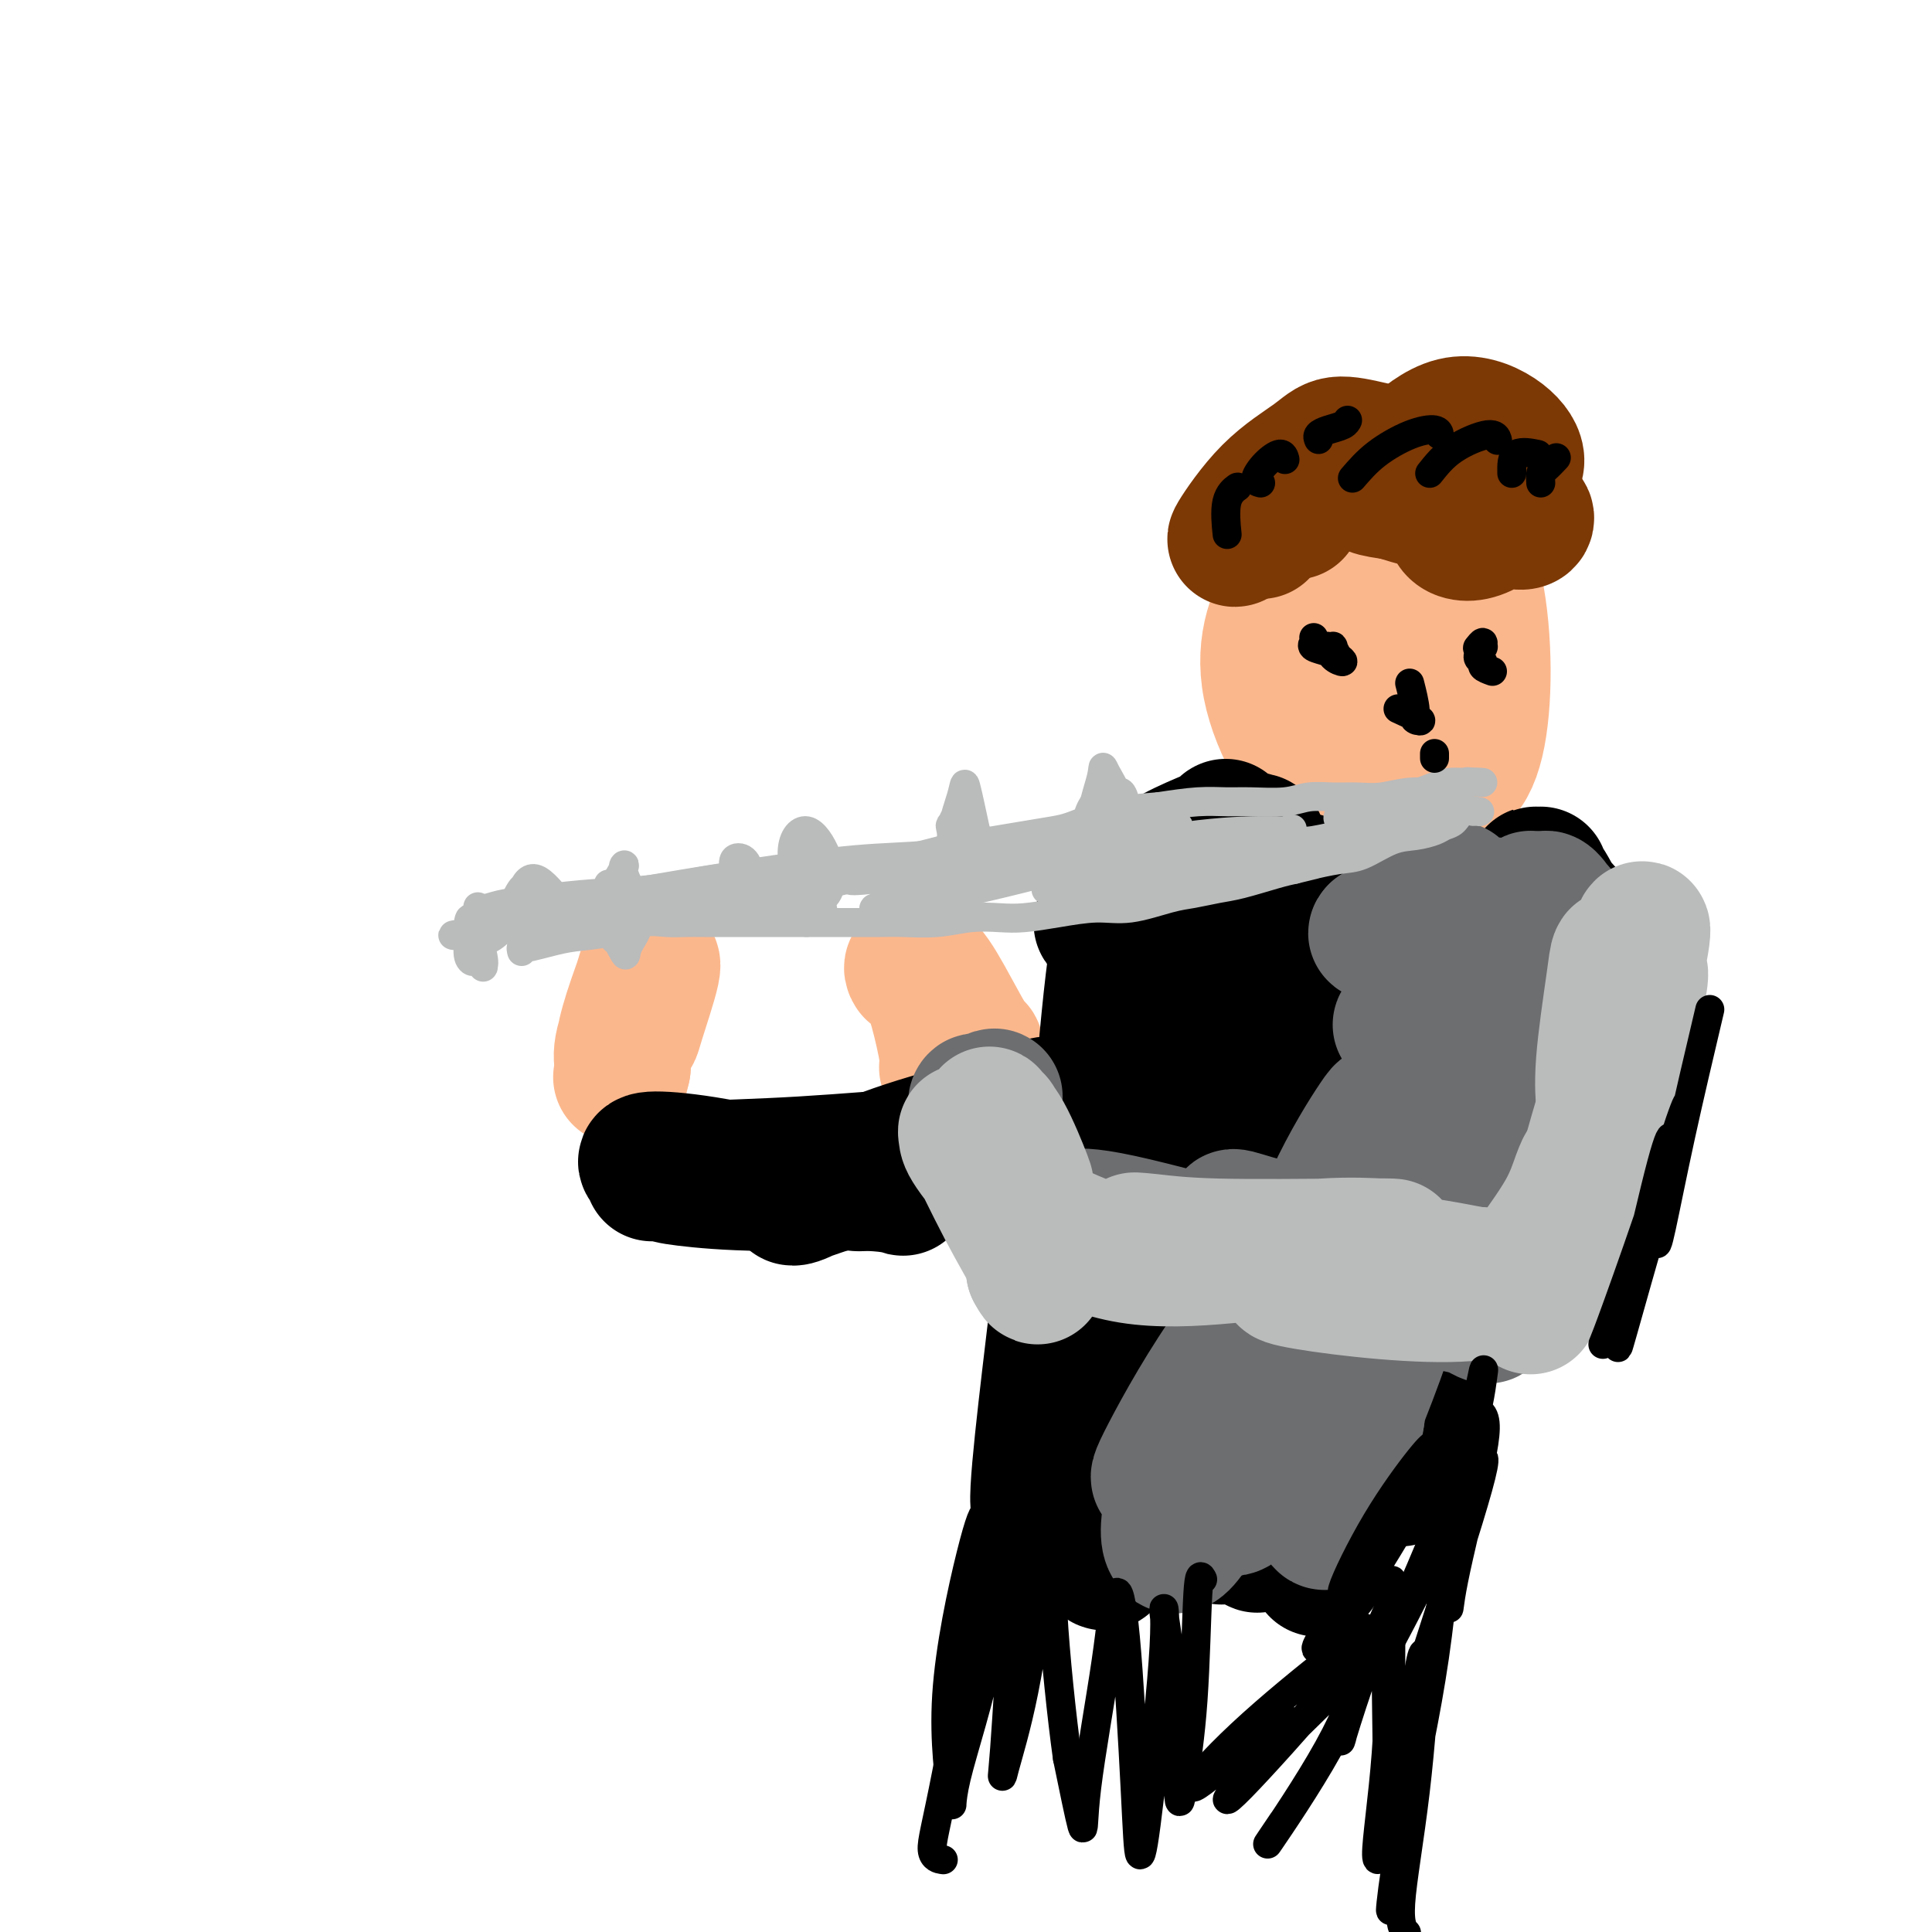<svg viewBox='0 0 400 400' version='1.1' xmlns='http://www.w3.org/2000/svg' xmlns:xlink='http://www.w3.org/1999/xlink'><g fill='none' stroke='#FBB78C' stroke-width='28' stroke-linecap='round' stroke-linejoin='round'><path d='M280,156c-2.442,-1.136 -4.885,-2.271 -6,-7c-1.115,-4.729 -0.904,-13.051 1,-20c1.904,-6.949 5.499,-12.525 9,-15c3.501,-2.475 6.908,-1.850 10,3c3.092,4.850 5.870,13.925 6,22c0.130,8.075 -2.386,15.149 -6,20c-3.614,4.851 -8.324,7.479 -14,5c-5.676,-2.479 -12.317,-10.063 -14,-19c-1.683,-8.937 1.592,-19.225 7,-27c5.408,-7.775 12.950,-13.036 19,-13c6.050,0.036 10.607,5.369 13,15c2.393,9.631 2.621,23.561 1,32c-1.621,8.439 -5.090,11.387 -11,10c-5.910,-1.387 -14.260,-7.111 -19,-15c-4.740,-7.889 -5.870,-17.945 -7,-28'/><path d='M269,119c0.288,-8.036 4.508,-14.125 8,-17c3.492,-2.875 6.255,-2.538 9,6c2.745,8.538 5.473,25.275 6,36c0.527,10.725 -1.147,15.439 -4,19c-2.853,3.561 -6.886,5.971 -12,2c-5.114,-3.971 -11.309,-14.322 -13,-23c-1.691,-8.678 1.123,-15.684 5,-21c3.877,-5.316 8.818,-8.944 13,-8c4.182,0.944 7.606,6.459 9,13c1.394,6.541 0.760,14.107 0,19c-0.760,4.893 -1.646,7.112 -2,8c-0.354,0.888 -0.177,0.444 0,0'/><path d='M189,201c-0.217,-0.347 -0.435,-0.695 0,-1c0.435,-0.305 1.522,-0.568 3,1c1.478,1.568 3.345,4.967 5,8c1.655,3.033 3.097,5.698 4,7c0.903,1.302 1.267,1.239 1,1c-0.267,-0.239 -1.164,-0.653 -3,-3c-1.836,-2.347 -4.611,-6.625 -6,-9c-1.389,-2.375 -1.391,-2.846 -1,-2c0.391,0.846 1.177,3.010 2,6c0.823,2.990 1.683,6.805 2,9c0.317,2.195 0.091,2.770 0,3c-0.091,0.230 -0.045,0.115 0,0'/><path d='M134,200c0.741,-0.631 1.483,-1.263 1,1c-0.483,2.263 -2.190,7.420 -3,10c-0.810,2.580 -0.725,2.581 -1,3c-0.275,0.419 -0.912,1.254 -1,1c-0.088,-0.254 0.373,-1.599 1,-4c0.627,-2.401 1.421,-5.859 2,-8c0.579,-2.141 0.942,-2.964 1,-3c0.058,-0.036 -0.188,0.714 -1,3c-0.812,2.286 -2.189,6.108 -3,9c-0.811,2.892 -1.055,4.852 -1,5c0.055,0.148 0.410,-1.518 1,-3c0.590,-1.482 1.415,-2.781 2,-5c0.585,-2.219 0.930,-5.358 1,-6c0.070,-0.642 -0.135,1.212 -1,4c-0.865,2.788 -2.390,6.511 -3,9c-0.610,2.489 -0.305,3.745 0,5'/><path d='M129,221c-0.833,3.500 -0.417,1.750 0,0'/></g>
<g fill='none' stroke='#000000' stroke-width='28' stroke-linecap='round' stroke-linejoin='round'><path d='M319,182c-0.386,-0.405 -0.771,-0.811 -1,-1c-0.229,-0.189 -0.301,-0.163 0,0c0.301,0.163 0.977,0.462 2,2c1.023,1.538 2.394,4.316 4,7c1.606,2.684 3.448,5.274 4,6c0.552,0.726 -0.186,-0.413 -2,-3c-1.814,-2.587 -4.704,-6.622 -6,-9c-1.296,-2.378 -0.999,-3.101 -1,-3c-0.001,0.101 -0.299,1.024 1,3c1.299,1.976 4.197,5.006 6,7c1.803,1.994 2.513,2.952 2,3c-0.513,0.048 -2.248,-0.813 -3,-1c-0.752,-0.187 -0.521,0.300 -1,0c-0.479,-0.300 -1.667,-1.389 -3,-2c-1.333,-0.611 -2.809,-0.746 -4,-1c-1.191,-0.254 -2.095,-0.627 -3,-1'/><path d='M314,189c-3.420,-0.549 -4.969,0.578 -7,1c-2.031,0.422 -4.544,0.141 -8,0c-3.456,-0.141 -7.854,-0.140 -12,-1c-4.146,-0.860 -8.038,-2.581 -11,-4c-2.962,-1.419 -4.992,-2.535 -7,-3c-2.008,-0.465 -3.994,-0.278 -4,0c-0.006,0.278 1.969,0.646 3,1c1.031,0.354 1.116,0.694 3,1c1.884,0.306 5.565,0.577 7,1c1.435,0.423 0.625,0.997 0,1c-0.625,0.003 -1.066,-0.564 -5,-1c-3.934,-0.436 -11.361,-0.741 -16,-1c-4.639,-0.259 -6.491,-0.471 -8,-1c-1.509,-0.529 -2.676,-1.373 -3,-2c-0.324,-0.627 0.193,-1.036 2,-2c1.807,-0.964 4.903,-2.482 8,-4'/><path d='M256,175c2.412,-1.169 3.442,-1.092 4,-1c0.558,0.092 0.644,0.200 0,0c-0.644,-0.200 -2.017,-0.706 -5,0c-2.983,0.706 -7.575,2.624 -11,4c-3.425,1.376 -5.682,2.209 -7,3c-1.318,0.791 -1.696,1.539 -1,1c0.696,-0.539 2.468,-2.366 5,-4c2.532,-1.634 5.825,-3.076 8,-4c2.175,-0.924 3.233,-1.330 4,-2c0.767,-0.670 1.245,-1.604 0,0c-1.245,1.604 -4.212,5.747 -7,8c-2.788,2.253 -5.396,2.615 -7,3c-1.604,0.385 -2.203,0.794 -2,1c0.203,0.206 1.209,0.209 3,-1c1.791,-1.209 4.369,-3.631 6,-5c1.631,-1.369 2.316,-1.684 3,-2'/><path d='M249,176c1.405,-1.017 -0.081,-0.059 -2,1c-1.919,1.059 -4.271,2.221 -6,3c-1.729,0.779 -2.834,1.176 -4,2c-1.166,0.824 -2.392,2.077 -2,2c0.392,-0.077 2.403,-1.482 3,-2c0.597,-0.518 -0.221,-0.150 0,0c0.221,0.150 1.482,0.081 2,0c0.518,-0.081 0.293,-0.176 0,0c-0.293,0.176 -0.655,0.622 -1,1c-0.345,0.378 -0.672,0.689 -1,1'/><path d='M238,184c0.244,0.222 -0.644,0.778 -1,1c-0.356,0.222 -0.178,0.111 0,0'/><path d='M237,185c0.095,-0.642 0.190,-1.284 -1,-1c-1.190,0.284 -3.665,1.493 -5,3c-1.335,1.507 -1.531,3.313 -2,4c-0.469,0.687 -1.211,0.255 -1,0c0.211,-0.255 1.376,-0.332 2,-1c0.624,-0.668 0.707,-1.925 1,-2c0.293,-0.075 0.795,1.032 1,2c0.205,0.968 0.112,1.796 0,8c-0.112,6.204 -0.245,17.785 0,24c0.245,6.215 0.866,7.063 1,7c0.134,-0.063 -0.218,-1.039 1,-7c1.218,-5.961 4.007,-16.907 6,-24c1.993,-7.093 3.190,-10.333 4,-12c0.810,-1.667 1.231,-1.762 1,7c-0.231,8.762 -1.116,26.381 -2,44'/><path d='M243,237c-1.474,14.012 -4.659,23.542 -6,30c-1.341,6.458 -0.839,9.844 0,3c0.839,-6.844 2.015,-23.918 4,-37c1.985,-13.082 4.781,-22.173 7,-30c2.219,-7.827 3.863,-14.391 5,-16c1.137,-1.609 1.768,1.738 1,13c-0.768,11.262 -2.935,30.439 -4,43c-1.065,12.561 -1.026,18.505 -1,23c0.026,4.495 0.041,7.542 2,-1c1.959,-8.542 5.861,-28.674 10,-42c4.139,-13.326 8.514,-19.846 11,-24c2.486,-4.154 3.083,-5.942 3,0c-0.083,5.942 -0.847,19.613 -4,33c-3.153,13.387 -8.695,26.489 -12,34c-3.305,7.511 -4.373,9.432 -2,4c2.373,-5.432 8.186,-18.216 14,-31'/><path d='M271,239c5.290,-11.076 11.514,-23.265 16,-31c4.486,-7.735 7.233,-11.017 8,-10c0.767,1.017 -0.446,6.333 -6,19c-5.554,12.667 -15.449,32.686 -21,43c-5.551,10.314 -6.759,10.922 -7,10c-0.241,-0.922 0.484,-3.373 3,-10c2.516,-6.627 6.824,-17.429 11,-25c4.176,-7.571 8.221,-11.911 11,-15c2.779,-3.089 4.291,-4.927 5,-6c0.709,-1.073 0.614,-1.381 1,-2c0.386,-0.619 1.251,-1.548 2,-2c0.749,-0.452 1.380,-0.428 2,-1c0.620,-0.572 1.228,-1.741 2,-2c0.772,-0.259 1.708,0.392 0,6c-1.708,5.608 -6.059,16.174 -9,23c-2.941,6.826 -4.470,9.913 -6,13'/><path d='M283,249c-1.797,5.494 1.210,-1.771 5,-9c3.790,-7.229 8.362,-14.422 13,-21c4.638,-6.578 9.342,-12.542 12,-16c2.658,-3.458 3.269,-4.409 1,0c-2.269,4.409 -7.418,14.178 -15,28c-7.582,13.822 -17.596,31.699 -22,41c-4.404,9.301 -3.198,10.028 -2,9c1.198,-1.028 2.390,-3.811 7,-13c4.610,-9.189 12.640,-24.785 19,-37c6.360,-12.215 11.052,-21.051 14,-26c2.948,-4.949 4.152,-6.013 4,-5c-0.152,1.013 -1.659,4.103 -8,19c-6.341,14.897 -17.514,41.601 -23,57c-5.486,15.399 -5.285,19.492 -5,23c0.285,3.508 0.653,6.431 4,0c3.347,-6.431 9.674,-22.215 16,-38'/><path d='M303,261c4.786,-11.174 8.749,-20.108 12,-29c3.251,-8.892 5.788,-17.740 7,-22c1.212,-4.260 1.099,-3.931 0,-4c-1.099,-0.069 -3.183,-0.536 -8,10c-4.817,10.536 -12.368,32.074 -17,48c-4.632,15.926 -6.344,26.240 -7,33c-0.656,6.760 -0.254,9.964 0,9c0.254,-0.964 0.360,-6.098 3,-20c2.640,-13.902 7.815,-36.572 11,-50c3.185,-13.428 4.381,-17.612 6,-22c1.619,-4.388 3.661,-8.979 3,-8c-0.661,0.979 -4.025,7.527 -10,23c-5.975,15.473 -14.560,39.869 -20,57c-5.440,17.131 -7.734,26.997 -9,33c-1.266,6.003 -1.505,8.144 -1,3c0.505,-5.144 1.752,-17.572 3,-30'/><path d='M276,292c1.542,-14.819 3.895,-36.867 5,-48c1.105,-11.133 0.960,-11.350 0,-11c-0.960,0.350 -2.735,1.266 -6,13c-3.265,11.734 -8.020,34.286 -11,49c-2.980,14.714 -4.187,21.591 -4,24c0.187,2.409 1.766,0.350 2,-11c0.234,-11.350 -0.877,-31.992 -1,-47c-0.123,-15.008 0.743,-24.383 1,-29c0.257,-4.617 -0.094,-4.477 -1,3c-0.906,7.477 -2.367,22.292 -4,38c-1.633,15.708 -3.439,32.308 -4,40c-0.561,7.692 0.123,6.475 1,-1c0.877,-7.475 1.946,-21.210 3,-34c1.054,-12.790 2.091,-24.636 2,-30c-0.091,-5.364 -1.312,-4.247 -3,3c-1.688,7.247 -3.844,20.623 -6,34'/><path d='M250,285c-1.312,11.239 -0.093,20.836 1,24c1.093,3.164 2.058,-0.105 2,-7c-0.058,-6.895 -1.141,-17.417 -1,-26c0.141,-8.583 1.504,-15.227 2,-21c0.496,-5.773 0.123,-10.674 0,-14c-0.123,-3.326 0.003,-5.076 -2,3c-2.003,8.076 -6.134,25.977 -9,40c-2.866,14.023 -4.466,24.166 -5,29c-0.534,4.834 -0.002,4.357 0,-1c0.002,-5.357 -0.527,-15.595 0,-28c0.527,-12.405 2.110,-26.977 3,-38c0.890,-11.023 1.087,-18.498 1,-22c-0.087,-3.502 -0.456,-3.031 -2,5c-1.544,8.031 -4.262,23.624 -6,40c-1.738,16.376 -2.497,33.536 -3,42c-0.503,8.464 -0.752,8.232 -1,8'/><path d='M230,319c-2.341,12.615 -2.195,-3.347 -3,-19c-0.805,-15.653 -2.561,-30.998 -2,-45c0.561,-14.002 3.438,-26.661 5,-34c1.562,-7.339 1.810,-9.360 2,-12c0.190,-2.640 0.323,-5.901 -1,5c-1.323,10.901 -4.101,35.962 -6,53c-1.899,17.038 -2.919,26.052 -3,33c-0.081,6.948 0.776,11.828 1,14c0.224,2.172 -0.187,1.634 0,-6c0.187,-7.634 0.971,-22.366 3,-36c2.029,-13.634 5.303,-26.171 7,-35c1.697,-8.829 1.817,-13.949 2,-16c0.183,-2.051 0.431,-1.034 -2,11c-2.431,12.034 -7.539,35.086 -11,51c-3.461,15.914 -5.275,24.690 -6,28c-0.725,3.310 -0.363,1.155 0,-1'/><path d='M216,310c-2.702,8.580 0.042,-14.469 2,-31c1.958,-16.531 3.130,-26.545 4,-31c0.870,-4.455 1.437,-3.352 1,4c-0.437,7.352 -1.879,20.953 -3,32c-1.121,11.047 -1.922,19.541 -2,23c-0.078,3.459 0.568,1.883 1,-2c0.432,-3.883 0.652,-10.072 1,-15c0.348,-4.928 0.824,-8.596 1,-11c0.176,-2.404 0.050,-3.544 0,-4c-0.050,-0.456 -0.025,-0.228 0,0'/><path d='M233,187c0.265,-1.915 0.530,-3.831 0,-1c-0.530,2.831 -1.855,10.408 -3,21c-1.145,10.592 -2.111,24.200 -4,39c-1.889,14.800 -4.701,30.792 -6,38c-1.299,7.208 -1.085,5.631 -1,5c0.085,-0.631 0.043,-0.315 0,0'/><path d='M135,243c0.086,-0.342 0.173,-0.683 0,-1c-0.173,-0.317 -0.605,-0.608 -1,-1c-0.395,-0.392 -0.751,-0.885 1,-1c1.751,-0.115 5.610,0.147 11,1c5.390,0.853 12.312,2.296 19,3c6.688,0.704 13.142,0.669 17,1c3.858,0.331 5.119,1.028 5,1c-0.119,-0.028 -1.619,-0.781 -7,-1c-5.381,-0.219 -14.644,0.097 -22,0c-7.356,-0.097 -12.804,-0.607 -16,-1c-3.196,-0.393 -4.141,-0.668 -4,-1c0.141,-0.332 1.369,-0.722 6,-1c4.631,-0.278 12.664,-0.446 22,-1c9.336,-0.554 19.975,-1.495 28,-2c8.025,-0.505 13.436,-0.573 17,-1c3.564,-0.427 5.282,-1.214 7,-2'/><path d='M218,236c12.796,-1.083 4.787,-0.290 0,0c-4.787,0.290 -6.351,0.079 -12,1c-5.649,0.921 -15.381,2.975 -23,5c-7.619,2.025 -13.124,4.019 -16,5c-2.876,0.981 -3.123,0.947 -3,1c0.123,0.053 0.618,0.194 3,-1c2.382,-1.194 6.653,-3.722 12,-6c5.347,-2.278 11.770,-4.307 18,-6c6.230,-1.693 12.267,-3.051 16,-4c3.733,-0.949 5.160,-1.490 7,-2c1.840,-0.510 4.092,-0.989 1,0c-3.092,0.989 -11.527,3.447 -19,6c-7.473,2.553 -13.982,5.200 -18,7c-4.018,1.800 -5.543,2.754 -6,3c-0.457,0.246 0.155,-0.215 4,-2c3.845,-1.785 10.922,-4.892 18,-8'/><path d='M200,235c6.619,-2.905 12.167,-5.167 15,-6c2.833,-0.833 2.952,-0.238 3,0c0.048,0.238 0.024,0.119 0,0'/></g>
<g fill='none' stroke='#6D6E70' stroke-width='28' stroke-linecap='round' stroke-linejoin='round'><path d='M206,227c-0.235,-0.160 -0.470,-0.321 0,3c0.470,3.321 1.644,10.123 3,14c1.356,3.877 2.895,4.828 4,6c1.105,1.172 1.776,2.566 1,1c-0.776,-1.566 -2.998,-6.092 -5,-10c-2.002,-3.908 -3.786,-7.200 -5,-9c-1.214,-1.800 -1.860,-2.109 -2,-3c-0.140,-0.891 0.227,-2.364 2,1c1.773,3.364 4.952,11.565 7,17c2.048,5.435 2.964,8.102 4,10c1.036,1.898 2.192,3.025 1,1c-1.192,-2.025 -4.732,-7.203 -7,-11c-2.268,-3.797 -3.264,-6.215 -4,-8c-0.736,-1.785 -1.210,-2.939 -1,-3c0.210,-0.061 1.105,0.969 2,2'/><path d='M206,238c1.490,1.846 4.214,5.461 6,8c1.786,2.539 2.632,4.001 3,5c0.368,0.999 0.256,1.536 0,1c-0.256,-0.536 -0.657,-2.144 -1,-3c-0.343,-0.856 -0.629,-0.958 -1,-1c-0.371,-0.042 -0.827,-0.023 -1,0c-0.173,0.023 -0.061,0.048 0,0c0.061,-0.048 0.073,-0.171 0,0c-0.073,0.171 -0.229,0.634 0,1c0.229,0.366 0.845,0.634 1,1c0.155,0.366 -0.151,0.829 0,1c0.151,0.171 0.757,0.049 1,0c0.243,-0.049 0.121,-0.024 0,0'/><path d='M214,251c1.781,2.267 2.235,1.433 5,2c2.765,0.567 7.841,2.535 14,4c6.159,1.465 13.401,2.428 19,3c5.599,0.572 9.556,0.754 12,1c2.444,0.246 3.374,0.557 5,1c1.626,0.443 3.949,1.020 2,1c-1.949,-0.020 -8.169,-0.635 -15,-2c-6.831,-1.365 -14.271,-3.481 -20,-5c-5.729,-1.519 -9.746,-2.443 -12,-3c-2.254,-0.557 -2.746,-0.747 -2,-1c0.746,-0.253 2.731,-0.570 10,1c7.269,1.570 19.821,5.026 31,8c11.179,2.974 20.986,5.467 28,7c7.014,1.533 11.234,2.105 14,3c2.766,0.895 4.076,2.113 2,1c-2.076,-1.113 -7.538,-4.556 -13,-8'/><path d='M294,264c-5.605,-2.450 -14.117,-5.075 -21,-7c-6.883,-1.925 -12.135,-3.149 -15,-4c-2.865,-0.851 -3.342,-1.328 -2,-1c1.342,0.328 4.503,1.461 11,3c6.497,1.539 16.329,3.485 25,5c8.671,1.515 16.181,2.600 20,3c3.819,0.400 3.948,0.114 4,0c0.052,-0.114 0.026,-0.057 0,0'/><path d='M321,212c-0.093,-0.076 -0.185,-0.152 0,-1c0.185,-0.848 0.649,-2.469 1,-4c0.351,-1.531 0.589,-2.973 1,-4c0.411,-1.027 0.995,-1.640 2,-2c1.005,-0.360 2.431,-0.466 3,-1c0.569,-0.534 0.281,-1.497 1,0c0.719,1.497 2.445,5.453 2,13c-0.445,7.547 -3.062,18.687 -5,26c-1.938,7.313 -3.196,10.801 -4,14c-0.804,3.199 -1.154,6.108 -1,1c0.154,-5.108 0.813,-18.232 2,-28c1.187,-9.768 2.901,-16.178 4,-21c1.099,-4.822 1.583,-8.055 2,-9c0.417,-0.945 0.766,0.400 1,4c0.234,3.600 0.353,9.457 -1,18c-1.353,8.543 -4.176,19.771 -7,31'/><path d='M322,249c-2.357,7.587 -4.749,11.053 -6,13c-1.251,1.947 -1.362,2.374 -1,2c0.362,-0.374 1.199,-1.550 2,-2c0.801,-0.450 1.568,-0.175 3,-2c1.432,-1.825 3.528,-5.752 6,-11c2.472,-5.248 5.320,-11.819 7,-17c1.680,-5.181 2.192,-8.972 2,-13c-0.192,-4.028 -1.088,-8.294 -2,-12c-0.912,-3.706 -1.839,-6.854 -3,-9c-1.161,-2.146 -2.556,-3.291 -4,-5c-1.444,-1.709 -2.937,-3.981 -4,-5c-1.063,-1.019 -1.696,-0.784 -2,-1c-0.304,-0.216 -0.277,-0.883 0,-1c0.277,-0.117 0.805,0.315 2,2c1.195,1.685 3.056,4.624 4,6c0.944,1.376 0.972,1.188 1,1'/><path d='M327,195c-0.325,0.421 -4.637,-3.025 -7,-5c-2.363,-1.975 -2.778,-2.478 -3,-3c-0.222,-0.522 -0.252,-1.064 0,-1c0.252,0.064 0.786,0.732 1,1c0.214,0.268 0.107,0.134 0,0'/><path d='M320,188c-2.647,1.289 -5.294,2.579 -9,7c-3.706,4.421 -8.471,11.975 -11,16c-2.529,4.025 -2.822,4.521 -2,3c0.822,-1.521 2.758,-5.059 5,-9c2.242,-3.941 4.789,-8.284 6,-11c1.211,-2.716 1.086,-3.804 1,-5c-0.086,-1.196 -0.133,-2.501 -3,-1c-2.867,1.501 -8.554,5.808 -12,8c-3.446,2.192 -4.651,2.268 -5,2c-0.349,-0.268 0.159,-0.881 2,-3c1.841,-2.119 5.015,-5.745 7,-8c1.985,-2.255 2.779,-3.141 2,-3c-0.779,0.141 -3.133,1.307 -6,3c-2.867,1.693 -6.248,3.912 -8,5c-1.752,1.088 -1.876,1.044 -2,1'/><path d='M285,193c-1.118,0.974 4.086,-1.090 8,-3c3.914,-1.910 6.538,-3.666 8,-3c1.462,0.666 1.763,3.755 0,8c-1.763,4.245 -5.589,9.646 -8,13c-2.411,3.354 -3.407,4.659 -3,4c0.407,-0.659 2.216,-3.283 4,-5c1.784,-1.717 3.543,-2.526 5,-3c1.457,-0.474 2.611,-0.615 1,6c-1.611,6.615 -5.987,19.984 -9,28c-3.013,8.016 -4.661,10.680 -5,11c-0.339,0.320 0.632,-1.704 2,-5c1.368,-3.296 3.132,-7.864 5,-12c1.868,-4.136 3.841,-7.841 5,-9c1.159,-1.159 1.504,0.226 0,7c-1.504,6.774 -4.858,18.935 -7,27c-2.142,8.065 -3.071,12.032 -4,16'/><path d='M287,273c-2.175,9.267 -2.114,7.435 -1,1c1.114,-6.435 3.280,-17.473 5,-24c1.720,-6.527 2.993,-8.542 4,-9c1.007,-0.458 1.747,0.643 0,8c-1.747,7.357 -5.980,20.971 -10,32c-4.020,11.029 -7.828,19.472 -10,24c-2.172,4.528 -2.709,5.142 -2,0c0.709,-5.142 2.664,-16.040 5,-24c2.336,-7.960 5.055,-12.982 7,-16c1.945,-3.018 3.117,-4.030 2,2c-1.117,6.030 -4.523,19.104 -7,27c-2.477,7.896 -4.026,10.616 -5,12c-0.974,1.384 -1.375,1.433 -1,-4c0.375,-5.433 1.524,-16.347 3,-23c1.476,-6.653 3.279,-9.044 4,-6c0.721,3.044 0.361,11.522 0,20'/><path d='M281,293c-0.995,7.122 -3.481,14.925 -5,19c-1.519,4.075 -2.071,4.420 -3,0c-0.929,-4.420 -2.235,-13.605 -2,-23c0.235,-9.395 2.011,-19.001 3,-24c0.989,-4.999 1.189,-5.390 -1,1c-2.189,6.390 -6.769,19.563 -10,28c-3.231,8.437 -5.113,12.139 -6,14c-0.887,1.861 -0.779,1.880 0,-2c0.779,-3.880 2.229,-11.659 5,-19c2.771,-7.341 6.864,-14.246 9,-18c2.136,-3.754 2.315,-4.359 1,1c-1.315,5.359 -4.123,16.682 -7,25c-2.877,8.318 -5.823,13.632 -8,16c-2.177,2.368 -3.586,1.791 -3,-4c0.586,-5.791 3.167,-16.798 7,-26c3.833,-9.202 8.916,-16.601 14,-24'/><path d='M275,257c4.126,-6.792 7.442,-11.772 6,-8c-1.442,3.772 -7.641,16.298 -14,29c-6.359,12.702 -12.878,25.581 -17,33c-4.122,7.419 -5.848,9.377 -7,9c-1.152,-0.377 -1.732,-3.090 0,-10c1.732,-6.910 5.774,-18.018 10,-26c4.226,-7.982 8.636,-12.837 10,-14c1.364,-1.163 -0.320,1.365 -3,6c-2.680,4.635 -6.358,11.375 -10,17c-3.642,5.625 -7.248,10.133 -9,12c-1.752,1.867 -1.648,1.092 1,-4c2.648,-5.092 7.842,-14.503 14,-23c6.158,-8.497 13.279,-16.082 18,-21c4.721,-4.918 7.040,-7.170 7,-6c-0.040,1.170 -2.440,5.763 -5,10c-2.560,4.237 -5.280,8.119 -8,12'/><path d='M268,273c-2.359,3.523 -1.758,1.330 0,-4c1.758,-5.330 4.673,-13.798 8,-21c3.327,-7.202 7.067,-13.136 9,-16c1.933,-2.864 2.059,-2.656 0,4c-2.059,6.656 -6.303,19.759 -8,25c-1.697,5.241 -0.849,2.621 0,0'/></g>
<g fill='none' stroke='#BABBBB' stroke-width='28' stroke-linecap='round' stroke-linejoin='round'><path d='M206,232c0.137,0.021 0.273,0.042 1,2c0.727,1.958 2.044,5.852 3,8c0.956,2.148 1.553,2.548 2,3c0.447,0.452 0.746,0.955 0,-1c-0.746,-1.955 -2.536,-6.369 -4,-9c-1.464,-2.631 -2.603,-3.478 -3,-4c-0.397,-0.522 -0.054,-0.720 1,2c1.054,2.720 2.819,8.359 4,12c1.181,3.641 1.779,5.283 2,6c0.221,0.717 0.066,0.507 -2,-2c-2.066,-2.507 -6.041,-7.313 -8,-10c-1.959,-2.687 -1.901,-3.256 -2,-4c-0.099,-0.744 -0.357,-1.663 1,1c1.357,2.663 4.327,8.909 7,14c2.673,5.091 5.049,9.026 6,11c0.951,1.974 0.475,1.987 0,2'/><path d='M214,263c1.982,3.689 -0.062,-1.088 -1,-4c-0.938,-2.912 -0.768,-3.959 -1,-5c-0.232,-1.041 -0.864,-2.076 0,-2c0.864,0.076 3.225,1.264 7,3c3.775,1.736 8.963,4.020 15,5c6.037,0.980 12.923,0.655 20,0c7.077,-0.655 14.344,-1.639 20,-2c5.656,-0.361 9.701,-0.100 12,0c2.299,0.100 2.851,0.039 2,0c-0.851,-0.039 -3.107,-0.057 -10,0c-6.893,0.057 -18.424,0.188 -26,0c-7.576,-0.188 -11.196,-0.697 -14,-1c-2.804,-0.303 -4.793,-0.401 -1,0c3.793,0.401 13.367,1.300 23,2c9.633,0.700 19.324,1.200 27,2c7.676,0.800 13.338,1.900 19,3'/><path d='M306,264c11.357,1.084 5.748,0.292 2,0c-3.748,-0.292 -5.636,-0.086 -10,0c-4.364,0.086 -11.204,0.052 -17,0c-5.796,-0.052 -10.548,-0.123 -13,0c-2.452,0.123 -2.602,0.439 0,1c2.602,0.561 7.958,1.366 14,2c6.042,0.634 12.770,1.098 18,1c5.230,-0.098 8.962,-0.756 11,-1c2.038,-0.244 2.383,-0.072 3,0c0.617,0.072 1.505,0.044 2,0c0.495,-0.044 0.595,-0.103 1,0c0.405,0.103 1.114,0.367 2,0c0.886,-0.367 1.949,-1.366 3,-2c1.051,-0.634 2.091,-0.901 3,-1c0.909,-0.099 1.688,-0.028 1,0c-0.688,0.028 -2.844,0.014 -5,0'/><path d='M321,264c-0.628,0.239 -0.199,0.836 -1,1c-0.801,0.164 -2.833,-0.104 -4,0c-1.167,0.104 -1.470,0.581 -2,1c-0.530,0.419 -1.289,0.782 -2,1c-0.711,0.218 -1.375,0.292 -1,0c0.375,-0.292 1.791,-0.949 3,-2c1.209,-1.051 2.213,-2.496 4,-5c1.787,-2.504 4.358,-6.068 6,-9c1.642,-2.932 2.356,-5.232 3,-7c0.644,-1.768 1.220,-3.004 1,-2c-0.220,1.004 -1.234,4.249 -3,9c-1.766,4.751 -4.283,11.010 -6,15c-1.717,3.990 -2.633,5.711 -2,4c0.633,-1.711 2.817,-6.856 5,-12'/><path d='M322,258c2.118,-5.480 4.911,-13.181 8,-20c3.089,-6.819 6.472,-12.757 8,-16c1.528,-3.243 1.199,-3.790 1,-3c-0.199,0.790 -0.270,2.918 -2,9c-1.730,6.082 -5.118,16.117 -8,23c-2.882,6.883 -5.256,10.613 -7,13c-1.744,2.387 -2.858,3.431 -2,1c0.858,-2.431 3.687,-8.336 6,-15c2.313,-6.664 4.109,-14.088 6,-20c1.891,-5.912 3.878,-10.313 5,-13c1.122,-2.687 1.379,-3.659 1,-3c-0.379,0.659 -1.394,2.950 -3,8c-1.606,5.050 -3.802,12.859 -5,17c-1.198,4.141 -1.400,4.615 -1,3c0.400,-1.615 1.400,-5.319 3,-11c1.600,-5.681 3.800,-13.341 6,-21'/><path d='M338,210c2.685,-10.390 1.397,-9.364 1,-8c-0.397,1.364 0.097,3.065 -1,7c-1.097,3.935 -3.783,10.104 -5,14c-1.217,3.896 -0.964,5.518 -1,5c-0.036,-0.518 -0.362,-3.176 0,-8c0.362,-4.824 1.412,-11.813 2,-16c0.588,-4.187 0.713,-5.573 1,-6c0.287,-0.427 0.734,0.105 1,3c0.266,2.895 0.351,8.154 0,12c-0.351,3.846 -1.137,6.281 -1,6c0.137,-0.281 1.197,-3.277 2,-8c0.803,-4.723 1.349,-11.173 2,-15c0.651,-3.827 1.406,-5.030 1,-2c-0.406,3.030 -1.973,10.294 -3,15c-1.027,4.706 -1.513,6.853 -2,9'/><path d='M335,218c-0.844,4.311 -0.956,4.089 -1,4c-0.044,-0.089 -0.022,-0.044 0,0'/></g>
<g fill='none' stroke='#7C3805' stroke-width='28' stroke-linecap='round' stroke-linejoin='round'><path d='M278,98c-1.297,-0.118 -2.594,-0.236 -3,0c-0.406,0.236 0.078,0.826 0,1c-0.078,0.174 -0.720,-0.067 -2,0c-1.280,0.067 -3.199,0.442 -4,1c-0.801,0.558 -0.484,1.301 0,1c0.484,-0.301 1.134,-1.644 1,-2c-0.134,-0.356 -1.052,0.275 -2,1c-0.948,0.725 -1.924,1.545 -3,3c-1.076,1.455 -2.251,3.546 -3,5c-0.749,1.454 -1.071,2.273 -1,2c0.071,-0.273 0.536,-1.636 1,-3'/><path d='M262,107c-1.126,1.227 -0.440,0.795 0,0c0.440,-0.795 0.634,-1.954 0,-2c-0.634,-0.046 -2.094,1.019 -3,2c-0.906,0.981 -1.256,1.876 -2,3c-0.744,1.124 -1.882,2.475 -1,1c0.882,-1.475 3.782,-5.778 7,-9c3.218,-3.222 6.753,-5.365 9,-7c2.247,-1.635 3.206,-2.764 5,-3c1.794,-0.236 4.424,0.420 7,1c2.576,0.580 5.098,1.083 7,2c1.902,0.917 3.185,2.247 3,3c-0.185,0.753 -1.837,0.928 -3,1c-1.163,0.072 -1.838,0.040 -3,0c-1.162,-0.040 -2.813,-0.088 -2,-1c0.813,-0.912 4.089,-2.689 7,-3c2.911,-0.311 5.455,0.845 8,2'/><path d='M301,97c2.494,0.490 4.729,0.714 5,1c0.271,0.286 -1.422,0.634 -4,0c-2.578,-0.634 -6.041,-2.249 -8,-3c-1.959,-0.751 -2.414,-0.638 -1,-2c1.414,-1.362 4.698,-4.199 8,-5c3.302,-0.801 6.623,0.433 9,2c2.377,1.567 3.811,3.468 4,5c0.189,1.532 -0.867,2.694 -3,4c-2.133,1.306 -5.342,2.754 -8,3c-2.658,0.246 -4.766,-0.712 -5,-2c-0.234,-1.288 1.405,-2.908 3,-4c1.595,-1.092 3.146,-1.657 5,-1c1.854,0.657 4.013,2.537 5,4c0.987,1.463 0.804,2.509 -1,3c-1.804,0.491 -5.230,0.426 -7,0c-1.770,-0.426 -1.885,-1.213 -2,-2'/><path d='M301,100c-1.081,-0.691 0.718,-1.419 3,-1c2.282,0.419 5.049,1.985 7,3c1.951,1.015 3.087,1.481 2,3c-1.087,1.519 -4.397,4.092 -7,5c-2.603,0.908 -4.497,0.150 -5,-1c-0.503,-1.150 0.387,-2.694 2,-4c1.613,-1.306 3.951,-2.375 6,-2c2.049,0.375 3.811,2.195 5,3c1.189,0.805 1.807,0.596 2,1c0.193,0.404 -0.040,1.420 -2,1c-1.960,-0.420 -5.649,-2.278 -7,-4c-1.351,-1.722 -0.364,-3.310 -1,-3c-0.636,0.310 -2.896,2.517 -6,3c-3.104,0.483 -7.052,-0.759 -11,-2'/><path d='M289,102c-2.645,-0.432 -3.758,-0.513 -5,-1c-1.242,-0.487 -2.612,-1.381 -3,-2c-0.388,-0.619 0.208,-0.962 0,-1c-0.208,-0.038 -1.219,0.228 -3,1c-1.781,0.772 -4.334,2.049 -6,3c-1.666,0.951 -2.447,1.574 -3,2c-0.553,0.426 -0.880,0.653 -1,1c-0.120,0.347 -0.034,0.813 0,1c0.034,0.187 0.017,0.093 0,0'/></g>
<g fill='none' stroke='#BABBBB' stroke-width='6' stroke-linecap='round' stroke-linejoin='round'><path d='M108,197c-0.108,-0.416 -0.215,-0.833 0,-1c0.215,-0.167 0.754,-0.085 1,0c0.246,0.085 0.200,0.173 1,0c0.800,-0.173 2.447,-0.607 4,-1c1.553,-0.393 3.013,-0.746 5,-1c1.987,-0.254 4.501,-0.408 7,-1c2.499,-0.592 4.982,-1.623 7,-2c2.018,-0.377 3.571,-0.101 5,0c1.429,0.101 2.733,0.027 4,0c1.267,-0.027 2.497,-0.007 4,0c1.503,0.007 3.279,0.002 5,0c1.721,-0.002 3.386,-0.001 5,0c1.614,0.001 3.175,0.000 5,0c1.825,-0.000 3.912,-0.000 6,0'/><path d='M167,191c6.704,-0.001 6.465,-0.004 8,0c1.535,0.004 4.843,0.015 7,0c2.157,-0.015 3.162,-0.056 5,0c1.838,0.056 4.508,0.208 7,0c2.492,-0.208 4.804,-0.778 7,-1c2.196,-0.222 4.275,-0.096 6,0c1.725,0.096 3.098,0.163 5,0c1.902,-0.163 4.335,-0.554 7,-1c2.665,-0.446 5.563,-0.946 8,-1c2.437,-0.054 4.413,0.337 7,0c2.587,-0.337 5.784,-1.403 8,-2c2.216,-0.597 3.450,-0.723 5,-1c1.550,-0.277 3.415,-0.703 5,-1c1.585,-0.297 2.888,-0.465 5,-1c2.112,-0.535 5.032,-1.439 7,-2c1.968,-0.561 2.984,-0.781 4,-1'/><path d='M268,180c5.922,-1.408 3.728,-0.926 4,-1c0.272,-0.074 3.011,-0.702 5,-1c1.989,-0.298 3.229,-0.265 5,-1c1.771,-0.735 4.075,-2.237 6,-3c1.925,-0.763 3.473,-0.786 5,-1c1.527,-0.214 3.033,-0.618 4,-1c0.967,-0.382 1.395,-0.743 2,-1c0.605,-0.257 1.388,-0.408 2,-1c0.612,-0.592 1.054,-1.623 2,-2c0.946,-0.377 2.398,-0.101 3,0c0.602,0.101 0.354,0.027 0,0c-0.354,-0.027 -0.816,-0.008 -1,0c-0.184,0.008 -0.092,0.004 0,0'/><path d='M307,162c-0.981,-0.081 -1.962,-0.161 -3,0c-1.038,0.161 -2.131,0.565 -3,1c-0.869,0.435 -1.512,0.901 -3,1c-1.488,0.099 -3.822,-0.171 -6,0c-2.178,0.171 -4.200,0.782 -6,1c-1.800,0.218 -3.377,0.044 -5,0c-1.623,-0.044 -3.293,0.041 -5,0c-1.707,-0.041 -3.451,-0.208 -5,0c-1.549,0.208 -2.904,0.790 -5,1c-2.096,0.210 -4.933,0.046 -7,0c-2.067,-0.046 -3.364,0.026 -5,0c-1.636,-0.026 -3.610,-0.150 -6,0c-2.390,0.150 -5.195,0.575 -8,1'/><path d='M240,167c-11.733,0.968 -7.564,0.889 -7,1c0.564,0.111 -2.475,0.411 -5,1c-2.525,0.589 -4.534,1.468 -6,2c-1.466,0.532 -2.387,0.719 -4,1c-1.613,0.281 -3.918,0.656 -6,1c-2.082,0.344 -3.943,0.655 -6,1c-2.057,0.345 -4.311,0.723 -6,1c-1.689,0.277 -2.814,0.455 -5,1c-2.186,0.545 -5.433,1.459 -8,2c-2.567,0.541 -4.455,0.708 -6,1c-1.545,0.292 -2.746,0.707 -4,1c-1.254,0.293 -2.560,0.462 -4,1c-1.440,0.538 -3.015,1.443 -5,2c-1.985,0.557 -4.381,0.765 -6,1c-1.619,0.235 -2.463,0.496 -4,1c-1.537,0.504 -3.769,1.252 -6,2'/><path d='M152,187c-14.266,3.065 -5.931,0.729 -4,0c1.931,-0.729 -2.543,0.149 -5,1c-2.457,0.851 -2.897,1.674 -4,2c-1.103,0.326 -2.870,0.154 -4,0c-1.130,-0.154 -1.622,-0.290 -3,0c-1.378,0.290 -3.642,1.007 -5,1c-1.358,-0.007 -1.811,-0.738 -3,-1c-1.189,-0.262 -3.116,-0.056 -5,0c-1.884,0.056 -3.727,-0.039 -5,0c-1.273,0.039 -1.977,0.212 -3,0c-1.023,-0.212 -2.365,-0.810 -4,0c-1.635,0.810 -3.562,3.026 -5,4c-1.438,0.974 -2.385,0.704 -3,1c-0.615,0.296 -0.896,1.157 -1,1c-0.104,-0.157 -0.030,-1.330 0,-2c0.030,-0.670 0.015,-0.835 0,-1'/><path d='M98,193c-8.349,1.006 -2.223,0.520 0,1c2.223,0.480 0.543,1.927 0,3c-0.543,1.073 0.052,1.773 0,2c-0.052,0.227 -0.753,-0.020 -1,-1c-0.247,-0.980 -0.042,-2.694 0,-4c0.042,-1.306 -0.079,-2.203 0,-3c0.079,-0.797 0.357,-1.495 1,0c0.643,1.495 1.651,5.182 2,7c0.349,1.818 0.040,1.768 0,2c-0.040,0.232 0.189,0.748 0,-1c-0.189,-1.748 -0.796,-5.760 -1,-8c-0.204,-2.240 -0.005,-2.708 0,-3c0.005,-0.292 -0.184,-0.408 0,0c0.184,0.408 0.742,1.341 1,2c0.258,0.659 0.217,1.046 0,1c-0.217,-0.046 -0.608,-0.523 -1,-1'/><path d='M99,190c0.154,-1.642 1.040,-1.748 2,-2c0.960,-0.252 1.995,-0.649 4,-1c2.005,-0.351 4.979,-0.657 8,-1c3.021,-0.343 6.090,-0.723 10,-1c3.910,-0.277 8.663,-0.452 13,-1c4.337,-0.548 8.259,-1.471 12,-2c3.741,-0.529 7.302,-0.665 10,-1c2.698,-0.335 4.533,-0.868 6,-1c1.467,-0.132 2.565,0.136 3,0c0.435,-0.136 0.206,-0.677 -3,0c-3.206,0.677 -9.387,2.571 -16,4c-6.613,1.429 -13.656,2.391 -19,3c-5.344,0.609 -8.989,0.864 -11,1c-2.011,0.136 -2.388,0.152 -3,0c-0.612,-0.152 -1.461,-0.472 1,-1c2.461,-0.528 8.230,-1.264 14,-2'/><path d='M130,185c6.558,-1.197 15.452,-2.689 24,-4c8.548,-1.311 16.751,-2.442 23,-3c6.249,-0.558 10.544,-0.544 15,-1c4.456,-0.456 9.073,-1.382 13,-2c3.927,-0.618 7.165,-0.929 9,-1c1.835,-0.071 2.265,0.097 3,0c0.735,-0.097 1.773,-0.458 -1,0c-2.773,0.458 -9.357,1.737 -16,3c-6.643,1.263 -13.345,2.512 -20,4c-6.655,1.488 -13.264,3.217 -17,4c-3.736,0.783 -4.599,0.620 -4,0c0.599,-0.620 2.661,-1.696 8,-3c5.339,-1.304 13.957,-2.834 22,-4c8.043,-1.166 15.512,-1.968 22,-2c6.488,-0.032 11.997,0.705 16,1c4.003,0.295 6.502,0.147 9,0'/><path d='M236,177c7.951,-0.191 4.329,-0.168 1,0c-3.329,0.168 -6.365,0.483 -13,1c-6.635,0.517 -16.869,1.237 -25,2c-8.131,0.763 -14.158,1.570 -18,2c-3.842,0.430 -5.500,0.484 -5,0c0.500,-0.484 3.157,-1.504 9,-3c5.843,-1.496 14.871,-3.467 23,-5c8.129,-1.533 15.359,-2.628 21,-3c5.641,-0.372 9.694,-0.019 12,0c2.306,0.019 2.864,-0.295 3,0c0.136,0.295 -0.149,1.198 -5,3c-4.851,1.802 -14.269,4.504 -24,7c-9.731,2.496 -19.774,4.787 -26,6c-6.226,1.213 -8.636,1.346 -8,1c0.636,-0.346 4.318,-1.173 8,-2'/><path d='M189,186c5.604,-1.338 15.615,-3.683 25,-6c9.385,-2.317 18.145,-4.607 26,-6c7.855,-1.393 14.805,-1.891 19,-2c4.195,-0.109 5.633,0.170 7,0c1.367,-0.170 2.661,-0.791 0,0c-2.661,0.791 -9.278,2.992 -17,5c-7.722,2.008 -16.549,3.821 -22,5c-5.451,1.179 -7.526,1.724 -9,2c-1.474,0.276 -2.347,0.282 0,0c2.347,-0.282 7.914,-0.851 15,-2c7.086,-1.149 15.692,-2.877 23,-4c7.308,-1.123 13.317,-1.641 17,-2c3.683,-0.359 5.039,-0.560 7,-1c1.961,-0.440 4.528,-1.118 1,0c-3.528,1.118 -13.151,4.034 -21,6c-7.849,1.966 -13.925,2.983 -20,4'/><path d='M240,185c-8.071,1.797 -8.249,1.289 -9,1c-0.751,-0.289 -2.075,-0.359 0,-1c2.075,-0.641 7.548,-1.852 14,-3c6.452,-1.148 13.882,-2.233 20,-3c6.118,-0.767 10.924,-1.215 14,-2c3.076,-0.785 4.421,-1.905 5,-2c0.579,-0.095 0.390,0.837 -4,2c-4.390,1.163 -12.983,2.558 -18,3c-5.017,0.442 -6.460,-0.068 -8,0c-1.540,0.068 -3.178,0.715 -1,0c2.178,-0.715 8.172,-2.791 13,-4c4.828,-1.209 8.490,-1.551 11,-2c2.510,-0.449 3.868,-1.006 4,-1c0.132,0.006 -0.962,0.573 -3,1c-2.038,0.427 -5.019,0.713 -8,1'/><path d='M270,175c-2.489,0.314 -3.212,0.098 -4,0c-0.788,-0.098 -1.642,-0.079 -1,0c0.642,0.079 2.779,0.217 6,0c3.221,-0.217 7.525,-0.791 10,-1c2.475,-0.209 3.119,-0.055 4,0c0.881,0.055 1.997,0.010 2,0c0.003,-0.010 -1.109,0.015 -4,0c-2.891,-0.015 -7.561,-0.071 -10,0c-2.439,0.071 -2.647,0.267 -1,0c1.647,-0.267 5.148,-0.998 9,-2c3.852,-1.002 8.056,-2.274 11,-3c2.944,-0.726 4.629,-0.904 6,-1c1.371,-0.096 2.429,-0.108 2,0c-0.429,0.108 -2.346,0.337 -6,1c-3.654,0.663 -9.044,1.761 -12,2c-2.956,0.239 -3.478,-0.380 -4,-1'/><path d='M278,170c-2.722,-0.508 0.474,-2.778 5,-4c4.526,-1.222 10.382,-1.396 14,-2c3.618,-0.604 4.999,-1.639 6,-2c1.001,-0.361 1.622,-0.047 1,0c-0.622,0.047 -2.486,-0.173 -4,0c-1.514,0.173 -2.677,0.739 -6,2c-3.323,1.261 -8.807,3.217 -11,4c-2.193,0.783 -1.097,0.391 0,0'/><path d='M231,174c0.068,-0.276 0.136,-0.553 0,-1c-0.136,-0.447 -0.477,-1.065 -1,-1c-0.523,0.065 -1.229,0.814 -1,0c0.229,-0.814 1.393,-3.190 2,-5c0.607,-1.810 0.657,-3.055 1,-3c0.343,0.055 0.979,1.409 1,3c0.021,1.591 -0.573,3.417 -1,5c-0.427,1.583 -0.686,2.921 -2,3c-1.314,0.079 -3.681,-1.100 -4,-4c-0.319,-2.900 1.412,-7.520 2,-10c0.588,-2.480 0.034,-2.819 1,-1c0.966,1.819 3.452,5.798 4,9c0.548,3.202 -0.844,5.629 -2,7c-1.156,1.371 -2.078,1.685 -3,2'/><path d='M228,178c-1.585,0.169 -3.046,-3.909 -3,-7c0.046,-3.091 1.600,-5.195 3,-6c1.400,-0.805 2.644,-0.310 3,1c0.356,1.310 -0.178,3.437 -1,5c-0.822,1.563 -1.932,2.563 -3,3c-1.068,0.437 -2.095,0.310 -3,0c-0.905,-0.310 -1.687,-0.803 -2,-1c-0.313,-0.197 -0.156,-0.099 0,0'/><path d='M196,184c0.038,-0.519 0.075,-1.039 0,-2c-0.075,-0.961 -0.263,-2.364 0,-4c0.263,-1.636 0.977,-3.506 1,-5c0.023,-1.494 -0.644,-2.613 0,-2c0.644,0.613 2.600,2.956 3,5c0.400,2.044 -0.755,3.788 -1,5c-0.245,1.212 0.422,1.893 0,0c-0.422,-1.893 -1.931,-6.361 -2,-9c-0.069,-2.639 1.303,-3.450 2,-4c0.697,-0.550 0.719,-0.839 1,1c0.281,1.839 0.820,5.807 1,8c0.180,2.193 0.001,2.613 -1,2c-1.001,-0.613 -2.825,-2.257 -3,-5c-0.175,-2.743 1.299,-6.585 2,-9c0.701,-2.415 0.629,-3.404 1,-2c0.371,1.404 1.186,5.202 2,9'/><path d='M202,172c0.583,2.321 0.542,4.625 0,6c-0.542,1.375 -1.583,1.821 -2,2c-0.417,0.179 -0.208,0.089 0,0'/><path d='M164,186c0.623,-0.130 1.246,-0.261 2,-1c0.754,-0.739 1.639,-2.087 2,-3c0.361,-0.913 0.199,-1.392 0,-2c-0.199,-0.608 -0.436,-1.345 0,-1c0.436,0.345 1.543,1.774 2,2c0.457,0.226 0.263,-0.749 0,0c-0.263,0.749 -0.597,3.223 -1,5c-0.403,1.777 -0.877,2.856 -2,1c-1.123,-1.856 -2.895,-6.646 -3,-10c-0.105,-3.354 1.458,-5.273 3,-5c1.542,0.273 3.065,2.739 4,5c0.935,2.261 1.284,4.319 1,6c-0.284,1.681 -1.200,2.987 -2,3c-0.800,0.013 -1.485,-1.266 -2,-3c-0.515,-1.734 -0.862,-3.924 -1,-5c-0.138,-1.076 -0.069,-1.038 0,-1'/><path d='M167,177c0.214,0.810 2.250,7.333 3,10c0.750,2.667 0.214,1.476 0,1c-0.214,-0.476 -0.107,-0.238 0,0'/><path d='M130,190c-0.880,0.065 -1.759,0.131 -2,0c-0.241,-0.131 0.157,-0.457 0,-1c-0.157,-0.543 -0.871,-1.302 -1,-2c-0.129,-0.698 0.325,-1.334 1,-1c0.675,0.334 1.572,1.639 2,3c0.428,1.361 0.387,2.780 0,4c-0.387,1.220 -1.120,2.243 -2,2c-0.880,-0.243 -1.907,-1.752 -2,-3c-0.093,-1.248 0.750,-2.236 1,-3c0.250,-0.764 -0.091,-1.303 1,-1c1.091,0.303 3.614,1.447 4,3c0.386,1.553 -1.366,3.516 -2,5c-0.634,1.484 -0.151,2.489 -1,1c-0.849,-1.489 -3.032,-5.471 -3,-9c0.032,-3.529 2.278,-6.604 3,-8c0.722,-1.396 -0.079,-1.113 0,0c0.079,1.113 1.040,3.057 2,5'/><path d='M131,185c0.115,1.807 -0.596,3.824 -1,5c-0.404,1.176 -0.499,1.512 -1,1c-0.501,-0.512 -1.406,-1.871 -2,-3c-0.594,-1.129 -0.877,-2.029 -1,-3c-0.123,-0.971 -0.084,-2.013 0,-2c0.084,0.013 0.215,1.080 0,2c-0.215,0.920 -0.776,1.691 -1,2c-0.224,0.309 -0.112,0.154 0,0'/><path d='M106,191c-0.405,-0.453 -0.809,-0.905 -1,-1c-0.191,-0.095 -0.167,0.169 0,0c0.167,-0.169 0.479,-0.771 1,-2c0.521,-1.229 1.253,-3.085 2,-4c0.747,-0.915 1.508,-0.891 2,0c0.492,0.891 0.713,2.648 1,4c0.287,1.352 0.639,2.300 0,3c-0.639,0.700 -2.269,1.151 -3,0c-0.731,-1.151 -0.563,-3.905 0,-6c0.563,-2.095 1.522,-3.531 3,-3c1.478,0.531 3.475,3.027 5,5c1.525,1.973 2.579,3.421 3,4c0.421,0.579 0.211,0.290 0,0'/><path d='M152,189c-0.390,-0.088 -0.779,-0.176 -1,-1c-0.221,-0.824 -0.273,-2.383 0,-4c0.273,-1.617 0.872,-3.293 1,-4c0.128,-0.707 -0.216,-0.445 0,0c0.216,0.445 0.992,1.073 1,2c0.008,0.927 -0.753,2.151 -1,2c-0.247,-0.151 0.021,-1.679 0,-3c-0.021,-1.321 -0.332,-2.434 0,-3c0.332,-0.566 1.305,-0.585 2,0c0.695,0.585 1.110,1.773 1,3c-0.110,1.227 -0.746,2.493 -1,3c-0.254,0.507 -0.127,0.253 0,0'/></g>
<g fill='none' stroke='#000000' stroke-width='6' stroke-linecap='round' stroke-linejoin='round'><path d='M272,132c0.078,0.334 0.156,0.668 0,1c-0.156,0.332 -0.546,0.662 0,1c0.546,0.338 2.027,0.686 3,1c0.973,0.314 1.436,0.596 2,1c0.564,0.404 1.227,0.932 1,1c-0.227,0.068 -1.344,-0.324 -2,-1c-0.656,-0.676 -0.852,-1.638 -1,-2c-0.148,-0.362 -0.250,-0.125 0,0c0.250,0.125 0.850,0.136 1,0c0.150,-0.136 -0.152,-0.421 0,0c0.152,0.421 0.758,1.549 1,2c0.242,0.451 0.121,0.226 0,0'/><path d='M309,139c-0.884,-0.323 -1.768,-0.645 -2,-1c-0.232,-0.355 0.188,-0.741 0,-1c-0.188,-0.259 -0.982,-0.391 -1,-1c-0.018,-0.609 0.741,-1.694 1,-2c0.259,-0.306 0.017,0.167 0,0c-0.017,-0.167 0.191,-0.972 0,-1c-0.191,-0.028 -0.782,0.723 -1,1c-0.218,0.277 -0.062,0.079 0,0c0.062,-0.079 0.031,-0.040 0,0'/><path d='M292,142c-0.130,-0.510 -0.260,-1.020 0,0c0.260,1.020 0.909,3.569 1,5c0.091,1.431 -0.378,1.744 0,2c0.378,0.256 1.602,0.453 1,0c-0.602,-0.453 -3.029,-1.558 -4,-2c-0.971,-0.442 -0.485,-0.221 0,0'/><path d='M297,157c0.000,-0.417 0.000,-0.833 0,-1c0.000,-0.167 0.000,-0.083 0,0'/><path d='M280,99c1.464,-1.699 2.928,-3.397 5,-5c2.072,-1.603 4.751,-3.110 7,-4c2.249,-0.890 4.067,-1.163 5,-1c0.933,0.163 0.981,0.761 1,1c0.019,0.239 0.010,0.120 0,0'/><path d='M296,98c1.381,-1.744 2.762,-3.488 5,-5c2.238,-1.512 5.333,-2.792 7,-3c1.667,-0.208 1.905,0.655 2,1c0.095,0.345 0.048,0.173 0,0'/><path d='M313,98c-0.030,-1.690 -0.060,-3.381 1,-4c1.060,-0.619 3.208,-0.167 4,0c0.792,0.167 0.226,0.048 0,0c-0.226,-0.048 -0.113,-0.024 0,0'/><path d='M319,100c-0.054,-0.792 -0.107,-1.583 0,-2c0.107,-0.417 0.375,-0.458 1,-1c0.625,-0.542 1.607,-1.583 2,-2c0.393,-0.417 0.196,-0.208 0,0'/><path d='M273,91c-0.144,-0.332 -0.287,-0.663 0,-1c0.287,-0.337 1.005,-0.678 2,-1c0.995,-0.322 2.268,-0.625 3,-1c0.732,-0.375 0.923,-0.821 1,-1c0.077,-0.179 0.038,-0.089 0,0'/><path d='M261,100c-0.566,-0.152 -1.132,-0.303 -1,-1c0.132,-0.697 0.963,-1.939 2,-3c1.037,-1.061 2.279,-1.939 3,-2c0.721,-0.061 0.920,0.697 1,1c0.080,0.303 0.040,0.152 0,0'/><path d='M254,110c0.061,0.589 0.121,1.177 0,0c-0.121,-1.177 -0.424,-4.120 0,-6c0.424,-1.880 1.576,-2.699 2,-3c0.424,-0.301 0.121,-0.086 0,0c-0.121,0.086 -0.061,0.043 0,0'/><path d='M282,338c0.317,-1.006 0.635,-2.013 0,1c-0.635,3.013 -2.222,10.044 -3,14c-0.778,3.956 -0.748,4.836 -1,6c-0.252,1.164 -0.787,2.612 0,0c0.787,-2.612 2.895,-9.283 5,-15c2.105,-5.717 4.208,-10.481 5,-12c0.792,-1.519 0.274,0.206 0,6c-0.274,5.794 -0.304,15.657 -1,25c-0.696,9.343 -2.057,18.168 -2,21c0.057,2.832 1.532,-0.327 2,-9c0.468,-8.673 -0.070,-22.859 0,-32c0.070,-9.141 0.747,-13.238 1,-15c0.253,-1.762 0.082,-1.190 0,5c-0.082,6.190 -0.073,18.000 0,27c0.073,9.000 0.212,15.192 0,18c-0.212,2.808 -0.775,2.231 -1,2c-0.225,-0.231 -0.113,-0.115 0,0'/><path d='M249,327c-0.363,-0.760 -0.726,-1.521 -1,3c-0.274,4.521 -0.460,14.323 -1,22c-0.540,7.677 -1.435,13.230 -2,17c-0.565,3.770 -0.802,5.757 -1,2c-0.198,-3.757 -0.358,-13.258 -1,-21c-0.642,-7.742 -1.768,-13.724 -2,-16c-0.232,-2.276 0.429,-0.844 0,7c-0.429,7.844 -1.950,22.100 -3,31c-1.050,8.900 -1.630,12.442 -2,12c-0.370,-0.442 -0.531,-4.869 -1,-14c-0.469,-9.131 -1.248,-22.965 -2,-31c-0.752,-8.035 -1.478,-10.272 -2,-9c-0.522,1.272 -0.841,6.052 -2,14c-1.159,7.948 -3.158,19.063 -4,26c-0.842,6.937 -0.526,9.696 -1,8c-0.474,-1.696 -1.737,-7.848 -3,-14'/><path d='M221,364c-1.163,-8.234 -2.571,-21.818 -3,-30c-0.429,-8.182 0.122,-10.963 0,-12c-0.122,-1.037 -0.916,-0.329 -2,5c-1.084,5.329 -2.457,15.278 -4,23c-1.543,7.722 -3.256,13.218 -4,16c-0.744,2.782 -0.519,2.850 0,-4c0.519,-6.850 1.332,-20.619 2,-32c0.668,-11.381 1.190,-20.374 1,-24c-0.190,-3.626 -1.092,-1.886 -2,5c-0.908,6.886 -1.821,18.918 -4,30c-2.179,11.082 -5.623,21.215 -7,27c-1.377,5.785 -0.687,7.221 -1,4c-0.313,-3.221 -1.630,-11.101 -1,-21c0.630,-9.899 3.208,-21.819 5,-29c1.792,-7.181 2.798,-9.623 3,-8c0.202,1.623 -0.399,7.312 -1,13'/><path d='M203,327c-1.526,10.132 -4.842,28.963 -7,40c-2.158,11.037 -3.158,14.279 -3,16c0.158,1.721 1.474,1.920 2,2c0.526,0.080 0.263,0.040 0,0'/><path d='M265,354c-2.616,2.793 -5.231,5.585 -9,9c-3.769,3.415 -8.691,7.452 -9,7c-0.309,-0.452 3.994,-5.394 10,-11c6.006,-5.606 13.716,-11.875 19,-16c5.284,-4.125 8.143,-6.106 8,-5c-0.143,1.106 -3.289,5.298 -9,12c-5.711,6.702 -13.989,15.913 -18,20c-4.011,4.087 -3.755,3.049 0,-1c3.755,-4.049 11.011,-11.111 16,-16c4.989,-4.889 7.713,-7.606 8,-6c0.287,1.606 -1.861,7.533 -6,15c-4.139,7.467 -10.268,16.472 -12,19c-1.732,2.528 0.934,-1.421 2,-3c1.066,-1.579 0.533,-0.790 0,0'/><path d='M297,299c-0.477,0.229 -0.953,0.457 -3,3c-2.047,2.543 -5.663,7.400 -9,13c-3.337,5.600 -6.394,11.941 -7,14c-0.606,2.059 1.238,-0.166 4,-4c2.762,-3.834 6.442,-9.276 9,-13c2.558,-3.724 3.993,-5.729 3,-4c-0.993,1.729 -4.415,7.193 -9,14c-4.585,6.807 -10.334,14.956 -12,18c-1.666,3.044 0.752,0.982 5,-5c4.248,-5.982 10.327,-15.883 15,-24c4.673,-8.117 7.940,-14.448 10,-18c2.060,-3.552 2.914,-4.325 1,-1c-1.914,3.325 -6.595,10.747 -10,16c-3.405,5.253 -5.532,8.337 -6,9c-0.468,0.663 0.723,-1.096 3,-5c2.277,-3.904 5.638,-9.952 9,-16'/><path d='M300,296c3.425,-4.333 5.989,-4.665 7,-3c1.011,1.665 0.471,5.326 -1,12c-1.471,6.674 -3.871,16.360 -5,22c-1.129,5.640 -0.987,7.234 -1,5c-0.013,-2.234 -0.181,-8.296 1,-17c1.181,-8.704 3.710,-20.050 5,-26c1.290,-5.950 1.340,-6.506 1,-4c-0.340,2.506 -1.069,8.072 -4,17c-2.931,8.928 -8.063,21.218 -12,30c-3.937,8.782 -6.681,14.056 -6,13c0.681,-1.056 4.785,-8.440 9,-17c4.215,-8.560 8.542,-18.294 11,-23c2.458,-4.706 3.046,-4.382 1,3c-2.046,7.382 -6.728,21.824 -10,32c-3.272,10.176 -5.136,16.088 -7,22'/><path d='M289,362c-2.489,9.089 -0.711,3.311 0,1c0.711,-2.311 0.356,-1.156 0,0'/><path d='M299,311c0.605,-2.268 1.210,-4.535 1,1c-0.210,5.535 -1.234,18.873 -3,31c-1.766,12.127 -4.272,23.044 -6,32c-1.728,8.956 -2.678,15.951 -3,19c-0.322,3.049 -0.018,2.153 1,-7c1.018,-9.153 2.749,-26.564 4,-36c1.251,-9.436 2.020,-10.896 2,-6c-0.020,4.896 -0.830,16.147 -2,26c-1.170,9.853 -2.700,18.306 -3,23c-0.300,4.694 0.628,5.627 1,6c0.372,0.373 0.186,0.187 0,0'/><path d='M354,209c-2.121,8.982 -4.241,17.965 -6,26c-1.759,8.035 -3.155,15.123 -4,19c-0.845,3.877 -1.138,4.543 -1,2c0.138,-2.543 0.707,-8.294 2,-14c1.293,-5.706 3.309,-11.366 4,-13c0.691,-1.634 0.058,0.757 -2,8c-2.058,7.243 -5.541,19.336 -8,28c-2.459,8.664 -3.892,13.897 -4,14c-0.108,0.103 1.111,-4.924 3,-13c1.889,-8.076 4.450,-19.200 6,-25c1.550,-5.800 2.089,-6.275 2,-5c-0.089,1.275 -0.807,4.301 -3,11c-2.193,6.699 -5.860,17.073 -8,23c-2.140,5.927 -2.754,7.408 -3,8c-0.246,0.592 -0.123,0.296 0,0'/></g>
</svg>